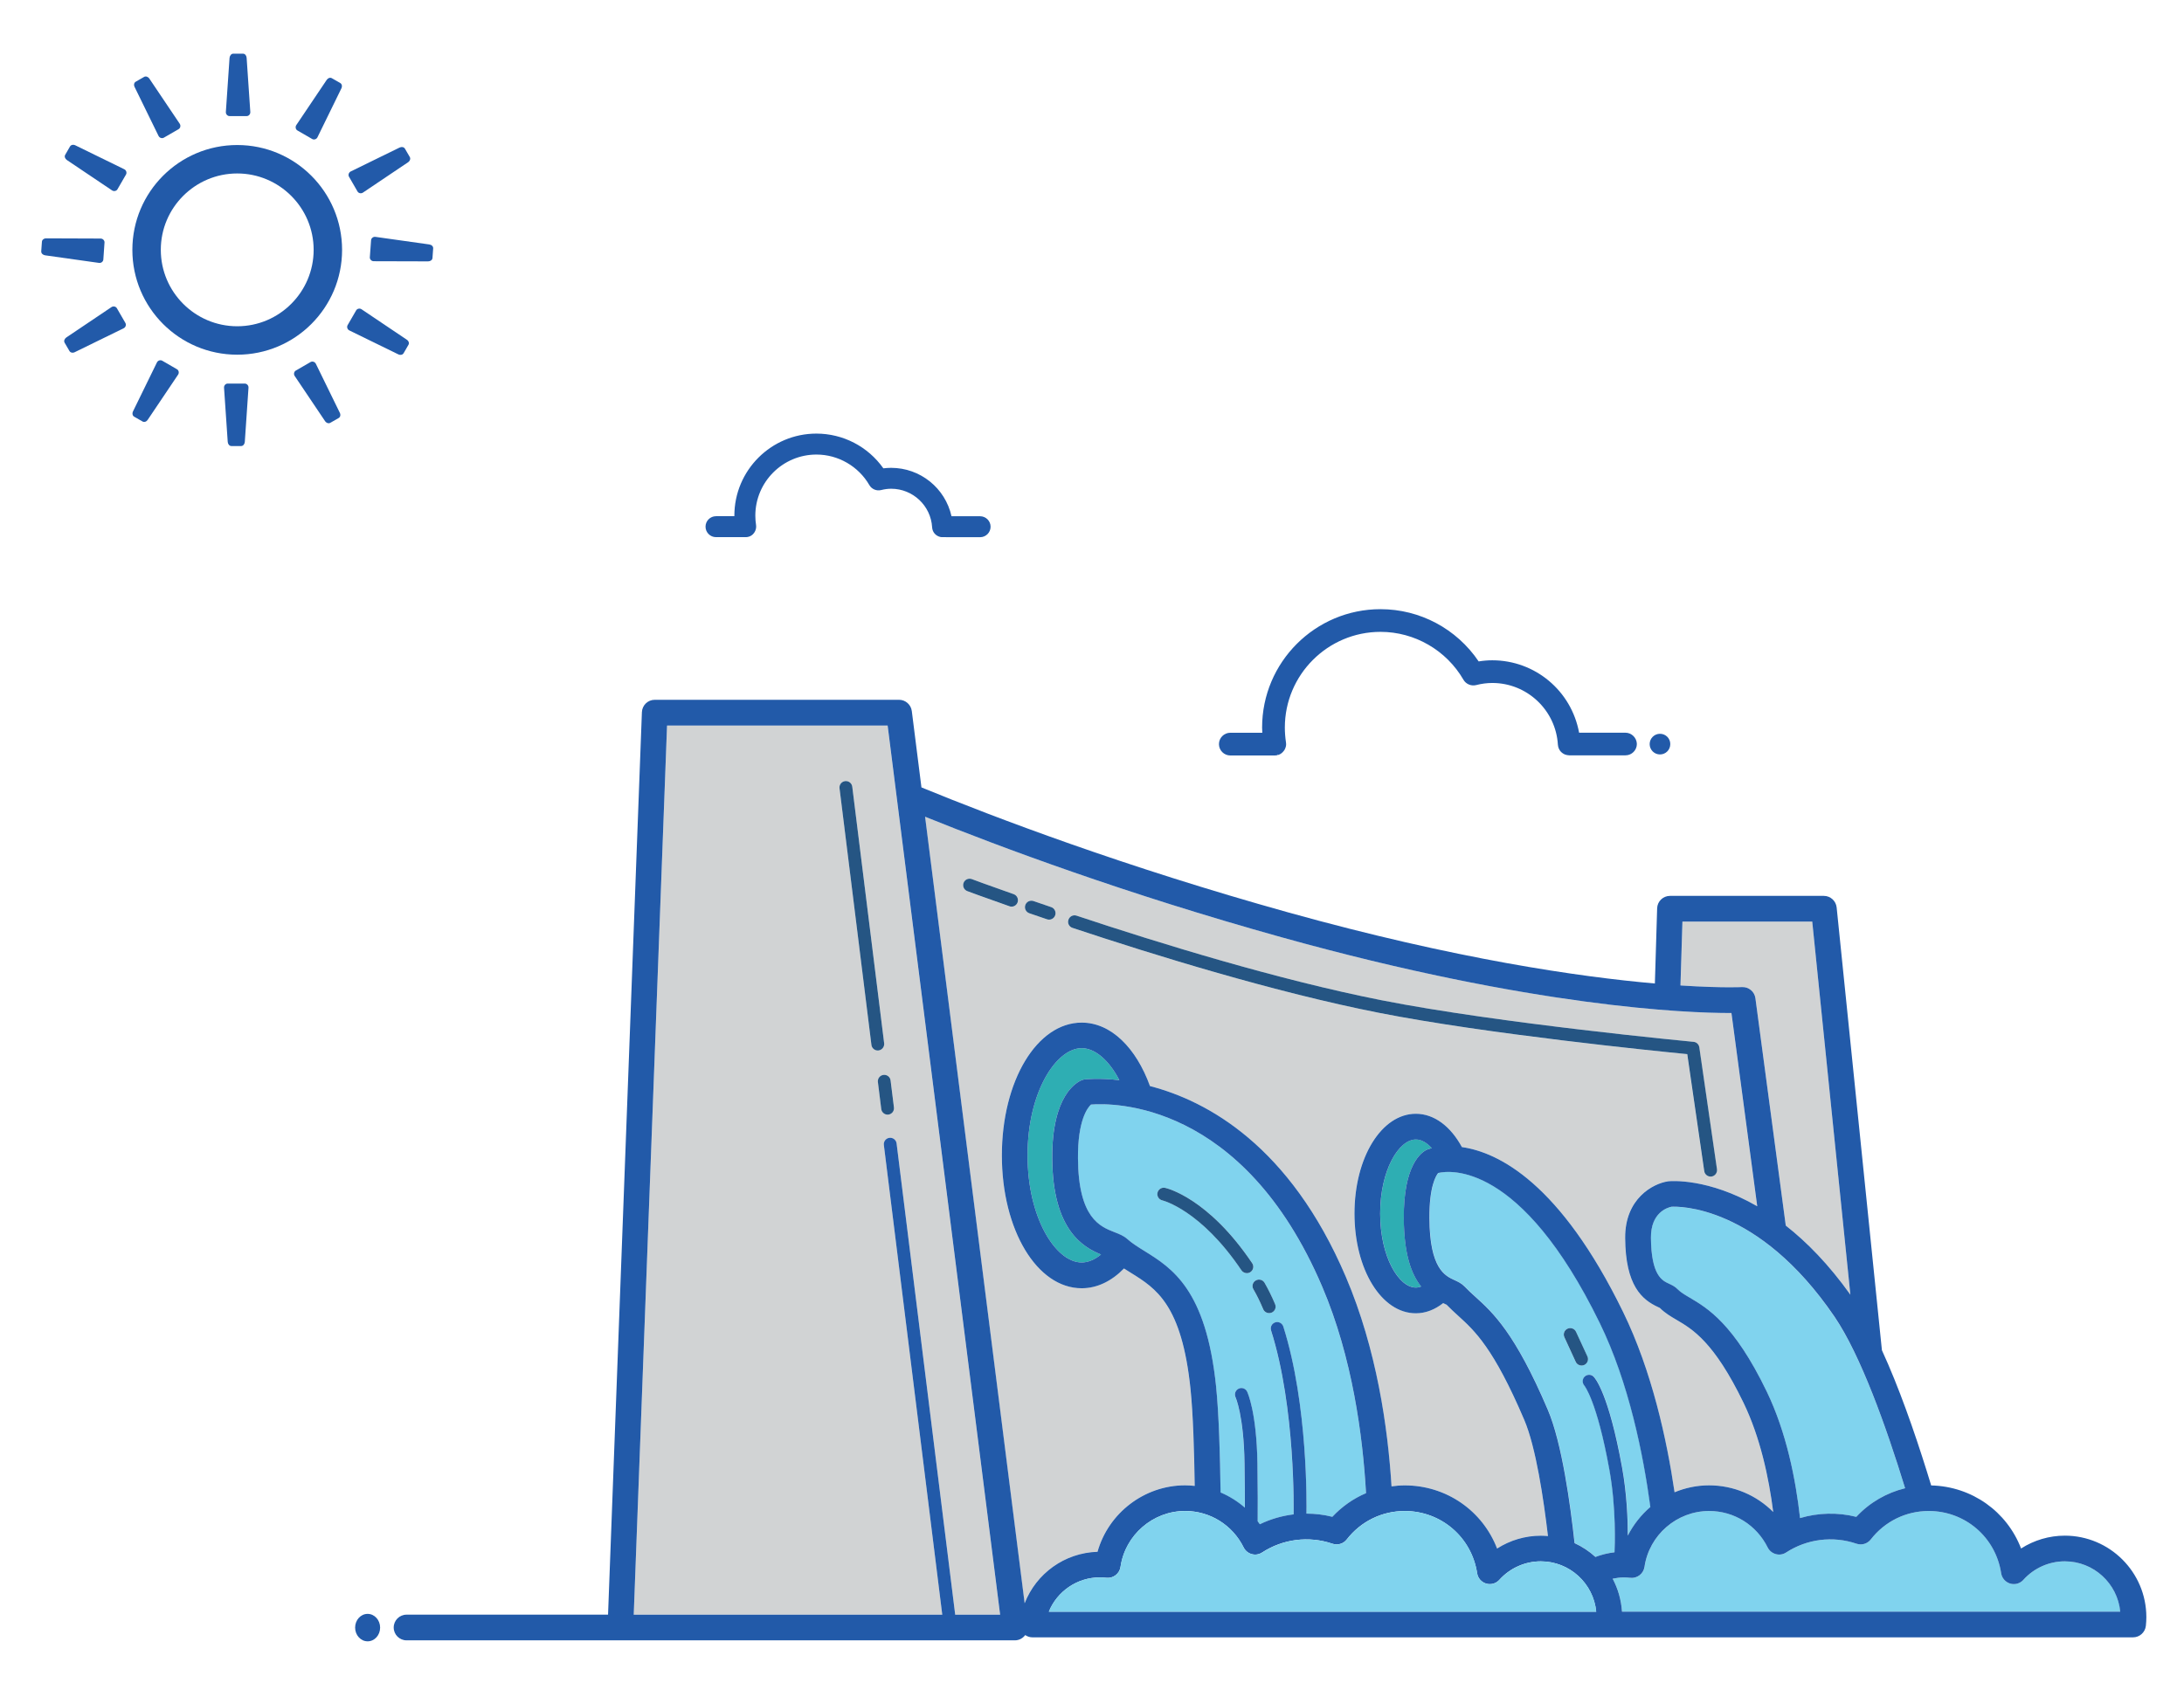 <?xml version="1.0" encoding="utf-8"?>
<!-- Generator: Adobe Illustrator 24.1.2, SVG Export Plug-In . SVG Version: 6.00 Build 0)  -->
<svg version="1.1" id="Hydro" xmlns="http://www.w3.org/2000/svg" xmlns:xlink="http://www.w3.org/1999/xlink" x="0px" y="0px"
	 viewBox="0 0 443.84 342.17" style="enable-background:new 0 0 443.84 342.17;" xml:space="preserve">
<style type="text/css">
	.st0{fill:#9EDAE4;}
	.st1{fill:#D1D3D4;}
	.st2{fill:#2EAEB3;}
	.st3{fill:#80D3EE;}
	.st4{fill:#225AA9;}
	.st5{fill:#255583;}
	.st6{fill-rule:evenodd;clip-rule:evenodd;fill:#225AA9;}
</style>
<polygon class="st0" points="261.17,151.28 261.17,151.28 261.17,151.28 "/>
<path class="st1" d="M354.01,200.65c1.36-0.05,2.55,0.92,2.73,2.26l6.17,46.22c4.25,3.33,8.72,7.87,13.13,14.05l-7.75-75.84h-26.38
	l-0.39,12.98c4.63,0.3,7.97,0.37,9.97,0.37C353.12,200.69,353.97,200.65,354.01,200.65z"/>
<path class="st1" d="M223.03,315.43c2.21-7.85,9.48-13.51,17.8-13.51c0.66,0,1.31,0.05,1.95,0.12c-0.1-7.07-0.33-14.64-0.85-19.67
	c-1.77-17.2-7.03-20.48-12.11-23.64c-0.47-0.29-0.94-0.59-1.41-0.89c-2.48,2.54-5.41,4.02-8.6,4.02c-9.1,0-16.22-11.86-16.22-27
	s7.13-27,16.22-27c5.97,0,11.07,5.12,13.88,12.9c11.64,3.03,28.44,12.13,39.8,38.77c6.28,14.72,8.55,30.68,9.29,42.6
	c0.88-0.12,1.77-0.2,2.68-0.2c8.51,0,15.84,5.2,18.77,12.84c2.63-1.68,5.72-2.61,8.89-2.61c0.49,0,0.97,0.03,1.45,0.07
	c-0.87-7.48-2.45-18.08-4.82-23.62c-6.25-14.63-10.07-18.1-13.44-21.17c-0.76-0.69-1.55-1.41-2.34-2.23
	c-0.16-0.1-0.37-0.18-0.59-0.28c-0.04-0.02-0.07-0.04-0.11-0.05c-1.67,1.32-3.54,2.07-5.55,2.07c-6.99,0-12.47-8.91-12.47-20.28
	c0-11.37,5.48-20.28,12.47-20.28c3.77,0,7.09,2.6,9.36,6.77c7.49,1.08,19.99,7.35,32.75,33.5c5.86,12.01,8.9,25.98,10.47,36.67
	c2.18-0.9,4.55-1.41,7.01-1.41c5.01,0,9.64,2.01,13.04,5.42c-0.9-7.05-2.65-15.19-6.03-22.19c-5.98-12.39-10.39-14.97-13.6-16.86
	c-1.22-0.72-2.38-1.4-3.42-2.44c-0.11-0.05-0.23-0.11-0.36-0.17c-3.27-1.5-6.62-4.35-6.68-14.05c-0.05-8.04,5.65-11.04,8.68-11.5
	c0.05-0.01,0.1-0.01,0.15-0.02c0.5-0.05,8.08-0.64,18.01,5.08l-5.24-39.28c-0.12,0-0.25,0-0.38,0c-8.4,0-39.8-1.11-91.1-15.41
	c-31.5-8.78-56.94-18.25-72.39-24.5l20.22,159.88C210.57,319.86,216.33,315.63,223.03,315.43z M217.11,186.96
	c0.23-0.68,0.97-1.06,1.65-0.83c16.69,5.56,40.99,13.05,61.97,17.19c23.89,4.72,63.03,8.42,63.42,8.46c0.6,0.06,1.08,0.52,1.17,1.11
	l3.59,24.79c0.1,0.71-0.39,1.38-1.11,1.48c-0.06,0.01-0.13,0.01-0.19,0.01c-0.64,0-1.2-0.47-1.29-1.12l-3.45-23.77
	c-6.36-0.62-40.82-4.08-62.66-8.4c-21.12-4.17-45.53-11.69-62.29-17.27C217.26,188.38,216.89,187.64,217.11,186.96z M208.37,183.97
	c0.24-0.68,0.98-1.04,1.66-0.81c1.13,0.39,2.33,0.8,3.59,1.23c0.68,0.23,1.05,0.97,0.82,1.66c-0.19,0.54-0.69,0.89-1.24,0.89
	c-0.14,0-0.28-0.02-0.42-0.07c-1.26-0.43-2.46-0.84-3.6-1.23C208.49,185.4,208.13,184.66,208.37,183.97z M195.83,179.48
	c0.25-0.68,1.01-1.02,1.68-0.77c0.01,0,3.17,1.18,8.5,3.06c0.68,0.24,1.04,0.99,0.8,1.67c-0.19,0.54-0.69,0.87-1.23,0.87
	c-0.14,0-0.29-0.02-0.43-0.07c-5.36-1.88-8.55-3.07-8.55-3.07C195.92,180.9,195.57,180.15,195.83,179.48z"/>
<path class="st1" d="M135.56,147.49l-6.77,180.74h62.7l-11.87-95.48c-0.09-0.72,0.42-1.37,1.13-1.46c0.71-0.1,1.37,0.42,1.46,1.14
	l11.91,95.8h9.12l-22.86-180.74H135.56z M177.09,212.38l-6.48-52.15c-0.09-0.72,0.42-1.37,1.13-1.46c0.71-0.09,1.37,0.42,1.46,1.13
	l6.48,52.15c0.09,0.72-0.42,1.37-1.13,1.46c-0.05,0.01-0.11,0.01-0.16,0.01C177.73,213.53,177.17,213.04,177.09,212.38z M181,219.64
	l0.68,5.47c0.09,0.72-0.42,1.37-1.13,1.46c-0.05,0.01-0.11,0.01-0.16,0.01c-0.65,0-1.21-0.48-1.29-1.15l-0.68-5.47
	c-0.09-0.72,0.42-1.37,1.13-1.46C180.26,218.41,180.91,218.92,181,219.64z"/>
<path class="st2" d="M219.85,219.57c0.19-0.08,0.4-0.13,0.6-0.16c0.1-0.01,2.79-0.33,7.03,0.16c-2.12-4.09-4.97-6.5-7.66-6.5
	c-5.2,0-11,8.94-11,21.78c0,12.83,5.8,21.78,11,21.78c1.31,0,2.65-0.57,3.93-1.62c-3.66-1.5-9.81-4.98-9.92-19.49
	C213.74,222.62,218.83,219.97,219.85,219.57z"/>
<path class="st3" d="M252.91,297.54c-0.15-9.76-1.82-13.47-1.83-13.51c-0.3-0.65-0.02-1.43,0.63-1.74c0.65-0.31,1.42-0.03,1.73,0.61
	c0.08,0.16,1.93,4.14,2.09,14.59c0.08,5.4,0.08,9.28,0.05,11.76c0.15,0.2,0.3,0.39,0.44,0.6c2.16-1.05,4.49-1.73,6.87-2.01
	c0-0.05-0.01-0.1-0.01-0.15c0-0.21,0.42-21.51-4.58-37.24c-0.22-0.69,0.16-1.42,0.85-1.64c0.68-0.22,1.42,0.16,1.64,0.85
	c5.06,15.93,4.73,36.6,4.7,38.03c1.76,0,3.53,0.21,5.26,0.65c1.95-2.1,4.28-3.72,6.85-4.81c-0.65-11.64-2.77-27.58-8.9-41.96
	c-16.14-37.85-42.68-37.38-47-37.03c-0.68,0.63-2.7,3.17-2.64,10.95c0.09,12.14,4.5,13.85,7.42,14.99c0.95,0.37,1.85,0.72,2.58,1.37
	c1.01,0.89,2.23,1.65,3.52,2.46c5.58,3.47,12.52,7.79,14.55,27.54c0.58,5.6,0.81,14.01,0.9,21.56c1.8,0.76,3.46,1.8,4.94,3.09
	C252.98,304.18,252.96,301.22,252.91,297.54z M255.19,260.29c0.62-0.36,1.42-0.15,1.79,0.47c0.76,1.31,1.48,2.77,2.14,4.35
	c0.28,0.66-0.03,1.43-0.7,1.71c-0.17,0.07-0.34,0.1-0.51,0.1c-0.51,0-0.99-0.3-1.21-0.8c-0.62-1.47-1.29-2.84-1.99-4.05
	C254.35,261.45,254.57,260.65,255.19,260.29z M236.23,244.01c-0.7-0.16-1.14-0.86-0.99-1.56c0.16-0.7,0.85-1.14,1.55-0.99
	c0.35,0.08,8.74,2.03,17.69,15.31c0.4,0.6,0.25,1.41-0.35,1.81c-0.22,0.15-0.48,0.22-0.73,0.22c-0.42,0-0.83-0.2-1.08-0.58
	C244.01,245.91,236.3,244.02,236.23,244.01z"/>
<path class="st2" d="M289.96,233.71c0.04-0.02,0.08-0.04,0.12-0.05c0.09-0.04,0.4-0.15,0.9-0.28c-1.03-1.13-2.16-1.76-3.24-1.76
	c-3.43,0-7.25,6.18-7.25,15.05c0,8.87,3.82,15.05,7.25,15.05c0.36,0,0.72-0.08,1.08-0.21c-2.05-2.54-3.48-6.63-3.53-13.85
	C285.22,236.76,288.84,234.23,289.96,233.71z"/>
<path class="st3" d="M335.42,306.32c-1.42-10.57-4.34-25.22-10.27-37.37c-16.09-32.96-30.6-31.05-32.85-30.52
	c-0.44,0.53-1.82,2.71-1.78,9.2c0.06,10.26,3.19,11.7,5.06,12.56c0.73,0.33,1.48,0.68,2.1,1.33c0.68,0.72,1.4,1.37,2.16,2.06
	c3.58,3.25,8.04,7.31,14.74,22.98c2.86,6.7,4.6,19.36,5.44,27.11c1.56,0.72,2.98,1.67,4.24,2.81c1.23-0.46,2.53-0.79,3.88-0.95
	c0.05-1.09,0.38-8.9-1.05-16.8c-2.55-14.05-5.07-17.06-5.09-17.09c-0.47-0.53-0.44-1.35,0.08-1.83c0.52-0.48,1.31-0.48,1.81,0.02
	c0.31,0.31,3.06,3.44,5.78,18.43c0.97,5.34,1.17,10.54,1.17,13.88C331.95,309.91,333.52,307.93,335.42,306.32z M321.95,277.46
	c-0.18,0.08-0.36,0.12-0.55,0.12c-0.49,0-0.97-0.28-1.19-0.76l-2.3-5c-0.3-0.66-0.01-1.43,0.64-1.73c0.66-0.3,1.43-0.01,1.73,0.64
	l2.3,5C322.89,276.39,322.6,277.16,321.95,277.46z"/>
<path class="st3" d="M339.68,245.31c-0.82,0.17-4.21,1.18-4.18,6.29c0.05,7.68,2.3,8.72,3.64,9.34c0.59,0.27,1.26,0.58,1.82,1.17
	c0.57,0.6,1.39,1.07,2.42,1.68c3.58,2.1,8.99,5.28,15.66,19.1c4.01,8.3,5.9,17.84,6.76,25.71c3.68-1.09,7.63-1.21,11.43-0.25
	c2.7-2.91,6.14-4.9,9.92-5.82c-3.85-12.55-9.02-27.02-14.34-34.84C357.25,244.82,340.98,245.24,339.68,245.31z"/>
<path class="st3" d="M419.62,317.38c-3.19,0-6.26,1.37-8.41,3.76c-0.68,0.75-1.73,1.04-2.69,0.76c-0.97-0.29-1.68-1.11-1.83-2.11
	c-1.12-7.33-7.31-12.64-14.72-12.64c-4.63,0-8.92,2.11-11.77,5.78c-0.68,0.88-1.85,1.23-2.9,0.87c-4.85-1.65-10.11-0.95-14.3,1.78
	c-0.63,0.41-1.4,0.53-2.11,0.33c-0.72-0.2-1.32-0.69-1.65-1.36c-2.26-4.57-6.82-7.4-11.9-7.4c-6.54,0-12.19,4.88-13.13,11.36
	c-0.2,1.4-1.49,2.39-2.89,2.22c-0.48-0.06-0.91-0.08-1.3-0.08c-0.78,0-1.54,0.11-2.28,0.26c1.08,2.02,1.74,4.3,1.9,6.71h101.26
	C430.34,321.88,425.49,317.38,419.62,317.38z"/>
<path class="st4" d="M419.62,312.16c-3.17,0-6.25,0.92-8.89,2.61c-2.87-7.49-9.97-12.62-18.27-12.82c-0.29-0.94-0.58-1.89-0.88-2.86
	c-2.59-8.27-5.72-17.21-9.13-24.62l-9.2-90.01c-0.14-1.33-1.26-2.35-2.6-2.35h-31.27c-1.41,0-2.57,1.12-2.61,2.53l-0.46,15.28
	c-15.28-1.34-40.38-4.94-74.51-14.45c-33.24-9.26-59.63-19.29-74.54-25.41l-1.96-15.52c-0.17-1.31-1.28-2.29-2.59-2.29h-49.65
	c-1.4,0-2.56,1.11-2.61,2.52l-1.01,26.84l-5.87,156.61v0H82.62c-1.44,0-2.61,1.17-2.61,2.61c0,1.44,1.17,2.61,2.61,2.61h109.1l0,0
	h14.5c0.01,0,0.02,0,0.03,0c0.86,0,1.62-0.43,2.1-1.07c0.43,0.29,0.93,0.46,1.46,0.46h106.49h10.7h106.49c1.33,0,2.45-1.01,2.6-2.33
	c0.07-0.63,0.1-1.22,0.1-1.81C436.17,319.58,428.74,312.16,419.62,312.16z M387.16,302.52c-3.78,0.93-7.22,2.91-9.92,5.82
	c-3.8-0.96-7.76-0.84-11.43,0.25c-0.87-7.87-2.76-17.41-6.76-25.71c-6.67-13.82-12.08-16.99-15.66-19.1
	c-1.03-0.61-1.85-1.09-2.42-1.68c-0.56-0.59-1.23-0.9-1.82-1.17c-1.34-0.62-3.59-1.65-3.64-9.34c-0.03-5.11,3.36-6.12,4.18-6.29
	c1.3-0.07,17.57-0.49,33.14,22.37C378.14,275.5,383.31,289.97,387.16,302.52z M341.91,187.34h26.38l7.75,75.84
	c-4.41-6.19-8.89-10.73-13.13-14.05l-6.17-46.22c-0.18-1.35-1.37-2.32-2.73-2.26c-0.04,0-0.89,0.04-2.53,0.04
	c-2,0-5.34-0.07-9.97-0.37L341.91,187.34z M260.39,190.51c51.3,14.3,82.7,15.41,91.1,15.41c0.13,0,0.26,0,0.38,0l5.24,39.28
	c-9.93-5.73-17.51-5.13-18.01-5.08c-0.05,0-0.1,0.01-0.15,0.02c-3.02,0.46-8.73,3.47-8.68,11.5c0.06,9.7,3.41,12.55,6.68,14.05
	c0.13,0.06,0.25,0.11,0.36,0.17c1.04,1.04,2.19,1.72,3.42,2.44c3.22,1.89,7.62,4.48,13.6,16.86c3.38,7,5.13,15.14,6.03,22.19
	c-3.4-3.41-8.03-5.42-13.04-5.42c-2.47,0-4.83,0.51-7.01,1.41c-1.57-10.69-4.61-24.67-10.47-36.67
	c-12.76-26.15-25.26-32.42-32.75-33.5c-2.27-4.17-5.59-6.77-9.36-6.77c-6.99,0-12.47,8.91-12.47,20.28
	c0,11.37,5.48,20.28,12.47,20.28c2.01,0,3.89-0.76,5.55-2.07c0.04,0.02,0.07,0.04,0.11,0.05c0.22,0.1,0.43,0.19,0.59,0.28
	c0.78,0.81,1.57,1.53,2.34,2.23c3.37,3.06,7.2,6.54,13.44,21.17c2.37,5.54,3.94,16.13,4.82,23.62c-0.48-0.04-0.96-0.07-1.45-0.07
	c-3.17,0-6.25,0.92-8.89,2.61c-2.93-7.64-10.26-12.84-18.77-12.84c-0.91,0-1.8,0.08-2.68,0.2c-0.74-11.92-3.01-27.88-9.29-42.6
	c-11.36-26.64-28.16-35.75-39.8-38.77c-2.82-7.78-7.92-12.9-13.88-12.9c-9.1,0-16.22,11.86-16.22,27s7.13,27,16.22,27
	c3.18,0,6.12-1.48,8.6-4.02c0.47,0.31,0.94,0.6,1.41,0.89c5.09,3.16,10.34,6.44,12.11,23.64c0.52,5.03,0.75,12.6,0.85,19.67
	c-0.64-0.07-1.29-0.12-1.95-0.12c-8.32,0-15.59,5.66-17.8,13.51c-6.7,0.2-12.47,4.43-14.81,10.46L188,166.02
	C203.45,172.26,228.88,181.73,260.39,190.51z M330.81,312.15c0-3.34-0.2-8.54-1.17-13.88c-2.72-14.99-5.47-18.13-5.78-18.43
	c-0.5-0.5-1.29-0.5-1.81-0.02c-0.52,0.48-0.54,1.3-0.08,1.83c0.02,0.03,2.55,3.04,5.09,17.09c1.43,7.89,1.11,15.71,1.05,16.8
	c-1.35,0.16-2.65,0.48-3.88,0.95c-1.25-1.14-2.68-2.09-4.24-2.81c-0.84-7.75-2.57-20.41-5.44-27.11
	c-6.69-15.68-11.15-19.73-14.74-22.98c-0.76-0.69-1.48-1.34-2.16-2.06c-0.62-0.65-1.37-1-2.1-1.33c-1.87-0.86-5-2.3-5.06-12.56
	c-0.04-6.49,1.35-8.67,1.78-9.2c2.25-0.53,16.76-2.45,32.85,30.52c5.93,12.15,8.85,26.8,10.27,37.37
	C333.52,307.93,331.95,309.91,330.81,312.15z M247.14,281.84c-2.03-19.75-8.97-24.07-14.55-27.54c-1.29-0.8-2.51-1.56-3.52-2.46
	c-0.73-0.65-1.63-1-2.58-1.37c-2.92-1.14-7.33-2.85-7.42-14.99c-0.06-7.78,1.96-10.31,2.64-10.95c4.31-0.34,30.86-0.81,47,37.03
	c6.13,14.37,8.24,30.32,8.9,41.96c-2.57,1.09-4.9,2.72-6.85,4.81c-1.73-0.44-3.5-0.65-5.26-0.65c0.03-1.43,0.36-22.1-4.7-38.03
	c-0.22-0.69-0.96-1.07-1.64-0.85c-0.69,0.22-1.07,0.95-0.85,1.64c5,15.73,4.59,37.03,4.58,37.24c0,0.05,0.01,0.1,0.01,0.15
	c-2.38,0.29-4.71,0.96-6.87,2.01c-0.14-0.2-0.3-0.4-0.44-0.6c0.02-2.48,0.03-6.36-0.05-11.76c-0.16-10.45-2.01-14.43-2.09-14.59
	c-0.31-0.65-1.08-0.92-1.73-0.61c-0.65,0.31-0.93,1.08-0.63,1.74c0.02,0.04,1.69,3.75,1.83,13.51c0.06,3.68,0.07,6.64,0.07,8.94
	c-1.48-1.28-3.14-2.33-4.94-3.09C247.95,295.85,247.71,287.43,247.14,281.84z M223.75,255.01c-1.28,1.05-2.63,1.62-3.93,1.62
	c-5.2,0-11-8.94-11-21.78c0-12.83,5.8-21.78,11-21.78c2.69,0,5.54,2.41,7.66,6.5c-4.24-0.49-6.94-0.17-7.03-0.16
	c-0.21,0.03-0.41,0.08-0.6,0.16c-1.02,0.4-6.11,3.05-6.01,15.95C213.94,250.03,220.1,253.51,223.75,255.01z M252.73,314.55
	c0.33,0.67,0.93,1.16,1.65,1.36c0.72,0.2,1.49,0.08,2.11-0.33c4.19-2.73,9.45-3.43,14.3-1.78c1.06,0.36,2.22,0.01,2.9-0.87
	c2.86-3.68,7.15-5.78,11.77-5.78c7.41,0,13.6,5.32,14.72,12.64c0.15,1,0.87,1.82,1.83,2.11c0.97,0.29,2.02,0,2.69-0.76
	c2.15-2.39,5.22-3.76,8.41-3.76c5.88,0,10.72,4.5,11.27,10.23h-4.77H213.15c1.68-4.12,5.73-6.97,10.38-6.97
	c0.39,0,0.82,0.03,1.3,0.08c1.4,0.16,2.68-0.82,2.89-2.22c0.94-6.48,6.58-11.36,13.13-11.36
	C245.91,307.15,250.47,309.99,252.73,314.55z M288.81,261.52c-0.36,0.13-0.72,0.21-1.08,0.21c-3.43,0-7.25-6.18-7.25-15.05
	c0-8.87,3.82-15.05,7.25-15.05c1.09,0,2.21,0.62,3.24,1.76c-0.5,0.13-0.81,0.24-0.9,0.28c-0.04,0.02-0.08,0.03-0.12,0.05
	c-1.11,0.52-4.74,3.05-4.67,13.96C285.33,254.89,286.77,258.98,288.81,261.52z M194.12,328.23l-11.91-95.8
	c-0.09-0.72-0.75-1.23-1.46-1.14c-0.72,0.09-1.22,0.74-1.13,1.46l11.87,95.48h-62.7l6.77-180.74h44.83l22.86,180.74H194.12z
	 M329.63,327.62c-0.16-2.41-0.82-4.68-1.9-6.71c0.74-0.15,1.5-0.26,2.28-0.26c0.39,0,0.82,0.03,1.3,0.08
	c1.4,0.16,2.68-0.82,2.89-2.22c0.94-6.48,6.58-11.36,13.13-11.36c5.08,0,9.63,2.84,11.9,7.4c0.33,0.67,0.93,1.16,1.65,1.36
	c0.72,0.2,1.49,0.08,2.11-0.33c4.19-2.73,9.45-3.43,14.3-1.78c1.06,0.36,2.22,0.01,2.9-0.87c2.86-3.68,7.15-5.78,11.77-5.78
	c7.41,0,13.6,5.32,14.72,12.64c0.15,1,0.87,1.82,1.83,2.11c0.97,0.29,2.01,0,2.69-0.76c2.15-2.39,5.22-3.76,8.41-3.76
	c5.88,0,10.72,4.5,11.27,10.23H329.63z"/>
<path class="st3" d="M227.71,318.51c-0.2,1.4-1.49,2.39-2.89,2.22c-0.48-0.06-0.91-0.08-1.3-0.08c-4.65,0-8.69,2.85-10.38,6.97
	h106.49h4.77c-0.55-5.74-5.39-10.23-11.27-10.23c-3.19,0-6.26,1.37-8.41,3.76c-0.68,0.75-1.73,1.04-2.69,0.76
	c-0.97-0.29-1.68-1.11-1.83-2.11c-1.12-7.33-7.31-12.64-14.72-12.64c-4.63,0-8.92,2.11-11.77,5.78c-0.68,0.88-1.85,1.23-2.9,0.87
	c-4.85-1.65-10.11-0.95-14.3,1.78c-0.63,0.41-1.4,0.53-2.11,0.33c-0.72-0.2-1.32-0.69-1.65-1.36c-2.26-4.57-6.82-7.4-11.9-7.4
	C234.29,307.15,228.65,312.03,227.71,318.51z"/>
<path class="st4" d="M74.71,328.06c-1.41,0-2.54,1.25-2.54,2.79c0,1.54,1.14,2.79,2.54,2.79c1.41,0,2.54-1.25,2.54-2.79
	C77.25,329.31,76.11,328.06,74.71,328.06z"/>
<path class="st5" d="M254.72,262.07c0.7,1.21,1.37,2.57,1.99,4.05c0.21,0.5,0.69,0.8,1.21,0.8c0.17,0,0.34-0.03,0.51-0.1
	c0.67-0.28,0.98-1.05,0.7-1.71c-0.66-1.58-1.39-3.04-2.14-4.35c-0.36-0.62-1.16-0.84-1.79-0.47
	C254.57,260.65,254.35,261.45,254.72,262.07z"/>
<path class="st5" d="M253.39,258.8c0.25,0,0.51-0.07,0.73-0.22c0.6-0.4,0.76-1.22,0.35-1.81c-8.95-13.28-17.34-15.23-17.69-15.31
	c-0.7-0.15-1.39,0.29-1.55,0.99c-0.16,0.7,0.29,1.4,0.99,1.56c0.08,0.02,7.78,1.91,16.08,14.22
	C252.56,258.6,252.97,258.8,253.39,258.8z"/>
<path class="st5" d="M217.94,188.61c16.76,5.58,41.18,13.11,62.29,17.27c21.84,4.31,56.3,7.78,62.66,8.4l3.45,23.77
	c0.09,0.65,0.65,1.12,1.29,1.12c0.06,0,0.13,0,0.19-0.01c0.71-0.1,1.21-0.77,1.11-1.48l-3.59-24.79c-0.09-0.6-0.57-1.06-1.17-1.11
	c-0.39-0.04-39.54-3.74-63.42-8.46c-20.98-4.14-45.28-11.63-61.97-17.19c-0.69-0.23-1.42,0.14-1.65,0.83
	C216.89,187.64,217.26,188.38,217.94,188.61z"/>
<path class="st5" d="M209.18,185.64c1.14,0.39,2.34,0.81,3.6,1.23c0.14,0.05,0.28,0.07,0.42,0.07c0.54,0,1.05-0.34,1.24-0.89
	c0.23-0.68-0.13-1.43-0.82-1.66c-1.25-0.43-2.45-0.84-3.59-1.23c-0.68-0.23-1.43,0.13-1.66,0.81
	C208.13,184.66,208.49,185.4,209.18,185.64z"/>
<path class="st5" d="M205.57,184.3c0.54,0,1.04-0.34,1.23-0.87c0.24-0.68-0.12-1.43-0.8-1.67c-5.33-1.87-8.49-3.05-8.5-3.06
	c-0.67-0.25-1.43,0.09-1.68,0.77c-0.25,0.68,0.09,1.43,0.77,1.68c0,0,3.18,1.19,8.55,3.07C205.28,184.28,205.43,184.3,205.57,184.3z
	"/>
<path class="st5" d="M179.54,218.5c-0.72,0.09-1.22,0.74-1.13,1.46l0.68,5.47c0.08,0.66,0.64,1.15,1.29,1.15
	c0.05,0,0.11,0,0.16-0.01c0.72-0.09,1.22-0.74,1.13-1.46l-0.68-5.47C180.91,218.92,180.26,218.41,179.54,218.5z"/>
<path class="st5" d="M320.29,270.73c-0.3-0.66-1.08-0.94-1.73-0.64c-0.66,0.3-0.94,1.08-0.64,1.73l2.3,5
	c0.22,0.48,0.69,0.76,1.19,0.76c0.18,0,0.37-0.04,0.55-0.12c0.66-0.3,0.94-1.08,0.64-1.73L320.29,270.73z"/>
<path class="st5" d="M179.68,212.06l-6.48-52.15c-0.09-0.72-0.75-1.22-1.46-1.13c-0.72,0.09-1.22,0.74-1.13,1.46l6.48,52.15
	c0.08,0.66,0.64,1.15,1.29,1.15c0.05,0,0.11,0,0.16-0.01C179.26,213.43,179.77,212.78,179.68,212.06z"/>
<g>
	<path class="st4" d="M330.32,148.94h-9.41c-1.57-8.54-8.97-14.72-17.65-14.72c-0.91,0-1.84,0.08-2.76,0.23
		c-4.49-6.65-11.94-10.62-19.95-10.62c-13.27,0-24.06,10.79-24.06,24.06c0,0.34,0.02,0.68,0.04,1.03l0,0.03h-6.5
		c-1.27,0-2.31,1.04-2.31,2.31c0,1.27,1.04,2.31,2.31,2.31l9.04,0c0.11,0,0.23-0.01,0.34-0.03c0.02,0,0.03-0.01,0.05-0.01
		c0.07-0.01,0.14-0.03,0.21-0.05l-0.02-0.18l0.09,0.16c0.06-0.02,0.11-0.03,0.17-0.05c0.06-0.02,0.11-0.05,0.2-0.1l0.04-0.02
		c0.05-0.03,0.11-0.06,0.16-0.09c0.04-0.03,0.08-0.06,0.12-0.09l0.07-0.06c0.05-0.04,0.1-0.08,0.15-0.13
		c0.04-0.04,0.08-0.08,0.14-0.16l0.03-0.03c0.04-0.05,0.08-0.09,0.12-0.15c0.03-0.05,0.06-0.09,0.09-0.14l0.05-0.08
		c0.03-0.05,0.06-0.1,0.08-0.16c0.02-0.05,0.04-0.11,0.06-0.16l0.03-0.08c0.02-0.06,0.04-0.13,0.06-0.19
		c0.01-0.05,0.02-0.11,0.03-0.16l0.01-0.06c0.01-0.08,0.02-0.16,0.02-0.24l0-0.05c0-0.04,0-0.08-0.01-0.12l-0.01-0.11
		c0-0.04,0-0.09-0.01-0.13c-0.15-0.99-0.23-2-0.23-3.01c0-10.72,8.72-19.45,19.45-19.45c6.92,0,13.38,3.73,16.85,9.74
		c0.51,0.88,1.58,1.33,2.57,1.08c1.12-0.29,2.23-0.43,3.3-0.43c7.04,0,12.9,5.51,13.32,12.55c0,0.04,0.01,0.08,0.02,0.11l0.01,0.08
		c0.01,0.06,0.02,0.13,0.03,0.19c0.02,0.09,0.05,0.18,0.08,0.26l0.01,0.04c0.01,0.03,0.02,0.07,0.04,0.1
		c0.05,0.11,0.11,0.22,0.17,0.32l0.03,0.05c0.24,0.36,0.59,0.64,1.02,0.83c0.11,0.05,0.23,0.08,0.38,0.11
		c0.03,0.01,0.06,0.02,0.09,0.02c0.09,0.02,0.18,0.02,0.28,0.03l0.04,0.01c0.03,0,0.07,0.01,0.1,0.01h11.44
		c1.27,0,2.31-1.04,2.31-2.31C332.62,149.98,331.59,148.94,330.32,148.94z"/>
	<path class="st4" d="M337.35,149.16c-1.16,0-2.1,0.94-2.1,2.1c0,1.16,0.94,2.1,2.1,2.1c1.16,0,2.09-0.94,2.09-2.1
		C339.45,150.1,338.51,149.16,337.35,149.16z"/>
</g>
<path class="st4" d="M199.18,104.94h-5.81c-1.28-5.74-6.36-9.84-12.28-9.84c-0.52,0-1.04,0.04-1.57,0.1
	c-3.13-4.43-8.19-7.06-13.61-7.06c-9.19,0-16.67,7.48-16.67,16.67c0,0.04,0,0.08,0,0.12h-3.73c-1.17,0-2.13,0.95-2.13,2.13
	c0,1.17,0.95,2.13,2.13,2.13h6.03l0.07,0c0.09,0,0.18-0.01,0.3-0.03c0.07-0.01,0.14-0.03,0.24-0.06c0.06-0.02,0.12-0.03,0.17-0.05
	c0.06-0.02,0.12-0.05,0.2-0.1c0.06-0.03,0.12-0.06,0.17-0.09c0.05-0.03,0.09-0.07,0.17-0.13c0.05-0.04,0.1-0.08,0.15-0.13
	c0.04-0.04,0.08-0.08,0.14-0.16c0.04-0.05,0.08-0.1,0.12-0.15c0.03-0.05,0.06-0.1,0.12-0.2c0.03-0.05,0.06-0.11,0.09-0.17
	c0.02-0.05,0.04-0.1,0.07-0.2c0.02-0.06,0.04-0.13,0.06-0.19c0.01-0.05,0.02-0.11,0.03-0.19c0.01-0.08,0.02-0.15,0.02-0.16
	l0.01-0.11c0-0.05-0.01-0.11-0.01-0.16l-0.01-0.17c-0.1-0.63-0.15-1.28-0.15-1.92c0-6.85,5.57-12.42,12.42-12.42
	c4.42,0,8.54,2.38,10.76,6.22c0.47,0.81,1.46,1.23,2.37,1c0.7-0.18,1.4-0.27,2.06-0.27c4.4,0,8.06,3.44,8.32,7.84
	c0,0.05,0.01,0.1,0.02,0.17c0.01,0.06,0.02,0.12,0.03,0.19c0.02,0.08,0.05,0.16,0.08,0.26l0.04,0.12c0.05,0.1,0.1,0.2,0.18,0.33
	c0.23,0.33,0.54,0.6,0.94,0.77c0.1,0.04,0.21,0.08,0.33,0.11l0.1,0.02c0.08,0.01,0.16,0.02,0.24,0.03l7.79,0.01
	c1.17,0,2.13-0.95,2.13-2.13C201.31,105.9,200.36,104.94,199.18,104.94z"/>
<g>
	<g>
		<path class="st4" d="M48.21,35.26c8.56,0,15.53,6.97,15.53,15.53c0,8.56-6.97,15.53-15.53,15.53c-8.56,0-15.53-6.97-15.53-15.53
			C32.67,42.23,39.64,35.26,48.21,35.26 M48.21,29.48c-11.77,0-21.31,9.54-21.31,21.31c0,11.77,9.54,21.31,21.31,21.31
			c11.77,0,21.31-9.54,21.31-21.31C69.51,39.02,59.97,29.48,48.21,29.48L48.21,29.48z"/>
		<g>
			<path class="st6" d="M47.41,10.91h1.97c0.41,0,0.71,0.38,0.74,0.84l0.75,11.01c0.03,0.46-0.33,0.84-0.74,0.84h-3.48
				c-0.41,0-0.78-0.38-0.75-0.84l0.75-11.01C46.7,11.3,47,10.91,47.41,10.91L47.41,10.91z"/>
			<path class="st6" d="M67.44,15.9l1.71,0.98c0.35,0.2,0.43,0.69,0.22,1.1l-4.85,9.92c-0.2,0.42-0.71,0.56-1.07,0.36l-3.01-1.74
				c-0.35-0.2-0.48-0.72-0.22-1.1l6.16-9.16C66.63,15.87,67.08,15.69,67.44,15.9L67.44,15.9z"/>
			<path class="st6" d="M82.29,30.22l0.99,1.7c0.2,0.35,0.03,0.81-0.36,1.07l-9.16,6.16c-0.38,0.26-0.9,0.13-1.1-0.22l-1.74-3.01
				c-0.2-0.35-0.06-0.86,0.36-1.07L81.19,30C81.6,29.8,82.09,29.87,82.29,30.22L82.29,30.22z"/>
			<path class="st6" d="M88.03,50.49l-0.14,1.96c-0.03,0.41-0.43,0.68-0.9,0.68L75.95,53.1c-0.46,0-0.82-0.39-0.79-0.8l0.25-3.47
				c0.03-0.41,0.44-0.75,0.89-0.68l10.93,1.54C87.7,49.75,88.06,50.08,88.03,50.49L88.03,50.49z"/>
			<path class="st6" d="M83.01,70.09l-0.99,1.71c-0.2,0.35-0.69,0.43-1.1,0.22l-9.92-4.85c-0.42-0.2-0.56-0.71-0.36-1.07l1.74-3.01
				c0.21-0.35,0.72-0.48,1.1-0.22l9.16,6.16C83.04,69.28,83.22,69.73,83.01,70.09L83.01,70.09z"/>
			<path class="st6" d="M13.25,31.47l0.98-1.7c0.21-0.35,0.69-0.43,1.1-0.22l9.92,4.85c0.42,0.2,0.56,0.71,0.36,1.07l-1.74,3.01
				c-0.2,0.35-0.72,0.48-1.1,0.22l-9.16-6.16C13.22,32.28,13.04,31.82,13.25,31.47L13.25,31.47z"/>
			<path class="st6" d="M27.58,16.61l1.71-0.98c0.35-0.2,0.81-0.03,1.07,0.36l6.16,9.16c0.26,0.38,0.13,0.9-0.22,1.1l-3.01,1.74
				c-0.36,0.2-0.86,0.06-1.07-0.36l-4.85-9.92C27.15,17.3,27.22,16.82,27.58,16.61L27.58,16.61z"/>
			<path class="st6" d="M49,90.67h-1.97c-0.41,0-0.71-0.38-0.75-0.84l-0.75-11.02c-0.03-0.46,0.33-0.84,0.74-0.84h3.48
				c0.41,0,0.78,0.38,0.75,0.84l-0.75,11.02C49.71,90.29,49.41,90.67,49,90.67L49,90.67z"/>
			<path class="st6" d="M28.97,85.68l-1.71-0.98c-0.35-0.2-0.43-0.69-0.22-1.1l4.85-9.92c0.2-0.42,0.71-0.56,1.07-0.36l3.01,1.74
				c0.35,0.2,0.48,0.72,0.22,1.1l-6.16,9.16C29.78,85.71,29.33,85.89,28.97,85.68L28.97,85.68z"/>
			<path class="st6" d="M14.12,71.36l-0.99-1.7c-0.2-0.35-0.02-0.81,0.36-1.07l9.16-6.16c0.38-0.26,0.9-0.13,1.1,0.22l1.74,3.01
				c0.2,0.35,0.06,0.86-0.36,1.07l-9.92,4.85C14.81,71.79,14.33,71.71,14.12,71.36L14.12,71.36z"/>
			<path class="st6" d="M8.38,51.09l0.14-1.96c0.03-0.41,0.43-0.69,0.89-0.68l11.04,0.04c0.46,0,0.82,0.4,0.79,0.8L21,52.76
				c-0.03,0.41-0.43,0.75-0.89,0.68L9.17,51.9C8.71,51.83,8.36,51.5,8.38,51.09L8.38,51.09z"/>
			<path class="st6" d="M68.83,84.97l-1.71,0.98c-0.35,0.2-0.81,0.03-1.07-0.36l-6.16-9.16c-0.26-0.38-0.13-0.9,0.22-1.1l3.01-1.74
				c0.36-0.2,0.86-0.06,1.07,0.36l4.85,9.92C69.26,84.28,69.19,84.76,68.83,84.97L68.83,84.97z"/>
		</g>
	</g>
</g>
</svg>
